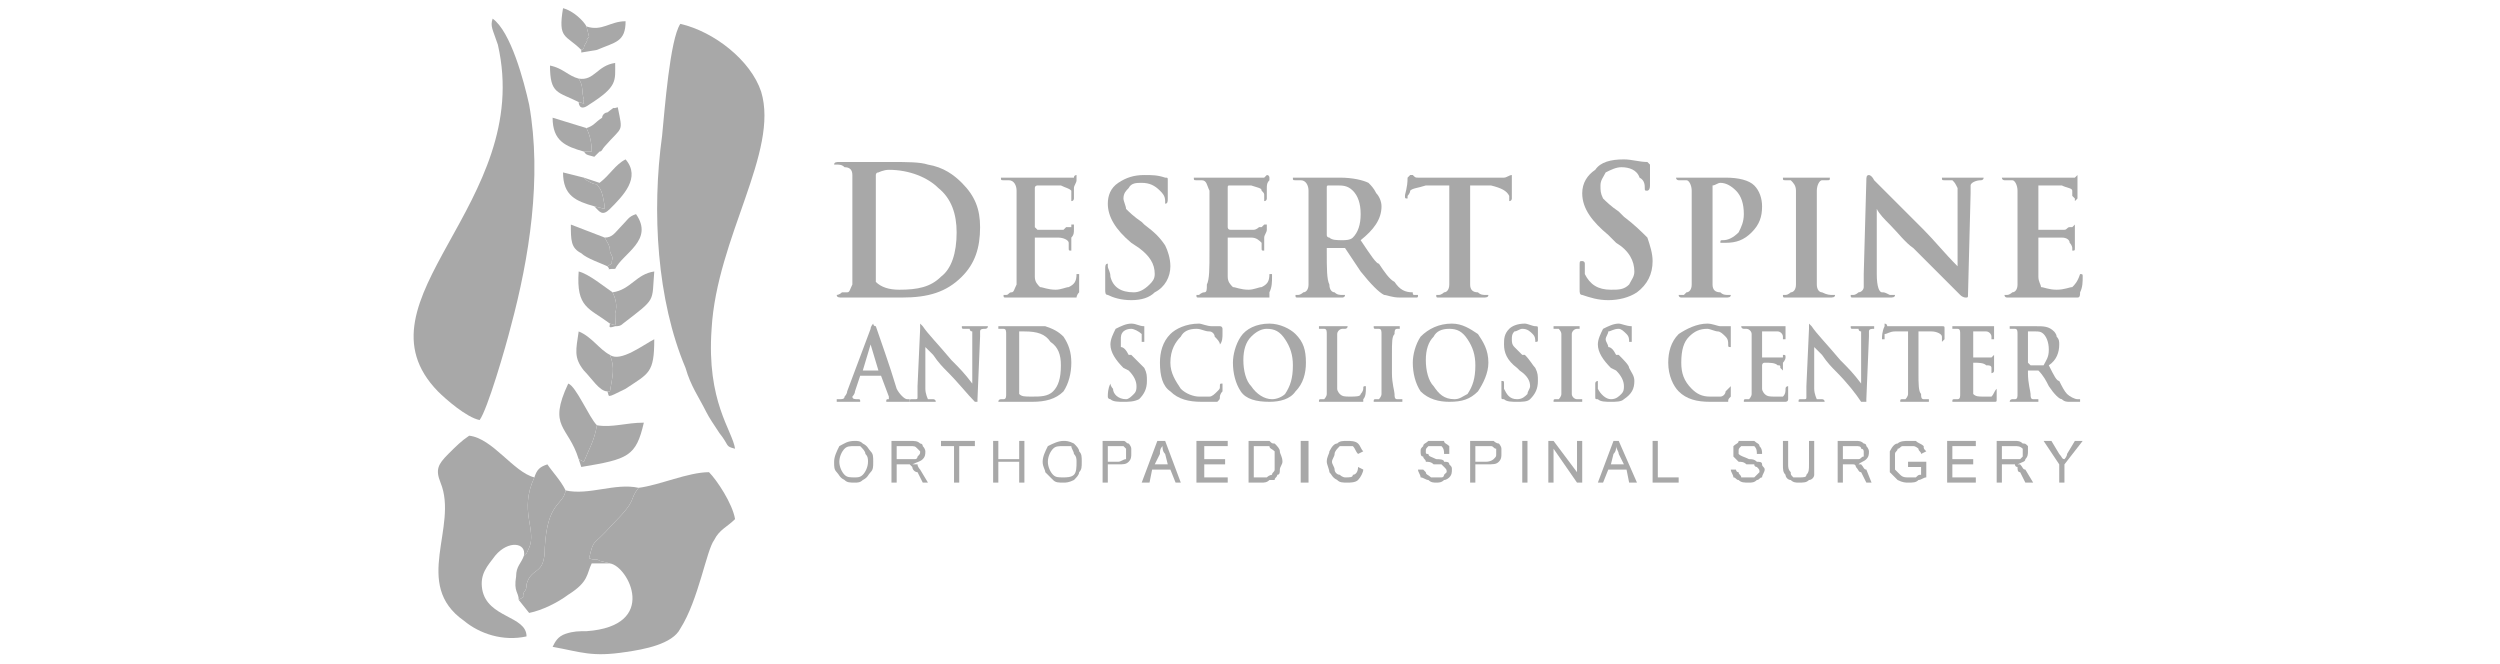 <svg xmlns="http://www.w3.org/2000/svg" width="700" height="186" viewBox="0 0 700 186" fill="none"><g clip-path="url(#clip0_1_18)"><path fill-rule="evenodd" clip-rule="evenodd" d="M205.819 125.643C205.089 120.534 197.791 112.506 199.25 92.07C200.71 66.525 218.226 42.44 213.118 25.653C210.198 16.895 199.98 8.867 190.492 6.677C187.573 11.056 186.113 30.762 185.383 38.061C182.464 59.227 183.923 84.042 191.952 103.018C193.411 108.127 195.601 111.046 197.791 115.425C198.52 116.885 199.98 119.075 201.44 121.264C204.359 124.913 202.9 124.913 205.819 125.643Z" fill="#A8A8A8"></path><path fill-rule="evenodd" clip-rule="evenodd" d="M148.16 29.302C146.701 22.734 143.051 8.867 137.942 5.217C137.213 7.407 137.942 8.137 139.402 12.516C149.62 57.037 97.8 84.042 122.616 109.586C124.805 111.776 130.644 116.885 134.293 117.615C136.483 114.695 141.592 97.179 143.051 91.34C148.16 72.364 151.81 49.738 148.16 29.302Z" fill="#A8A8A8"></path><path fill-rule="evenodd" clip-rule="evenodd" d="M178.814 136.591C175.895 140.24 178.814 139.511 171.516 146.809C165.677 153.378 166.407 150.458 164.947 156.297C166.407 157.027 167.137 156.297 167.867 157.027L170.786 157.757C175.895 158.487 184.653 175.273 164.217 176.733C162.028 176.733 160.568 176.733 158.378 177.463C156.189 178.193 155.459 179.653 154.729 181.112C162.758 182.572 165.677 184.032 175.165 182.572C180.274 181.842 188.302 180.382 190.492 176.003C195.601 167.975 197.791 154.108 199.98 151.188C201.44 148.269 203.629 147.539 205.819 145.349C205.089 140.97 200.71 134.402 198.52 132.212C192.682 132.212 184.653 135.861 178.814 136.591Z" fill="#A8A8A8"></path><path fill-rule="evenodd" clip-rule="evenodd" d="M146.701 155.567C148.16 154.108 146.701 156.297 148.16 153.378C150.35 148.269 145.241 143.16 149.62 133.672C143.781 132.212 137.943 122.724 131.374 121.994C129.184 123.454 127.725 124.913 125.535 127.103C122.616 130.022 121.886 131.482 123.345 135.131C128.454 147.539 115.317 163.596 129.914 173.814C134.293 177.463 140.862 179.653 147.431 178.193C147.431 172.354 136.483 173.084 135.023 165.055C134.293 160.676 136.483 158.487 138.672 155.567C142.322 151.188 147.431 151.918 146.701 155.567Z" fill="#A8A8A8"></path><path fill-rule="evenodd" clip-rule="evenodd" d="M158.378 137.321C157.649 141.7 153.269 140.24 152.54 153.378C152.54 161.406 148.89 158.487 147.431 163.596C147.431 164.326 147.431 165.055 146.701 165.785C145.971 167.975 147.431 166.515 145.241 167.975L148.16 171.624C151.81 170.894 156.189 168.705 159.108 166.515C164.947 162.866 164.217 160.676 165.677 157.757H170.786L167.867 157.027C167.137 156.297 166.407 157.027 164.947 156.297C166.407 150.458 165.677 153.378 171.516 146.809C178.814 139.511 175.895 140.24 178.814 136.591C172.246 135.131 164.947 138.781 158.378 137.321Z" fill="#A8A8A8"></path><path fill-rule="evenodd" clip-rule="evenodd" d="M149.62 133.672C145.241 143.16 150.35 148.269 148.16 153.378C146.701 156.297 148.16 154.108 146.701 155.567C145.971 157.757 144.511 158.487 144.511 161.406C143.781 165.785 145.241 165.785 145.241 167.975C147.431 166.515 145.971 167.975 146.701 165.785C147.431 165.055 147.431 164.326 147.431 163.596C148.89 158.487 152.54 161.406 152.54 153.378C153.269 140.24 157.649 141.7 158.378 137.321C156.919 134.402 154.729 132.212 153.269 130.022C151.08 130.752 150.35 131.482 149.62 133.672Z" fill="#A8A8A8"></path><path fill-rule="evenodd" clip-rule="evenodd" d="M167.137 119.075C166.407 123.454 164.947 125.643 163.487 129.293L162.028 128.563L162.758 130.752C175.895 128.563 178.085 127.833 180.274 118.345C175.165 118.345 171.516 119.804 167.137 119.075Z" fill="#A8A8A8"></path><path fill-rule="evenodd" clip-rule="evenodd" d="M162.028 128.563L163.487 129.293C164.947 125.643 166.407 123.454 167.137 119.075C164.947 116.885 161.298 108.127 159.108 107.397C153.269 119.804 159.108 119.075 162.028 128.563Z" fill="#A8A8A8"></path><path fill-rule="evenodd" clip-rule="evenodd" d="M170.786 99.368C172.246 103.018 171.516 105.207 170.786 109.587H170.056C170.786 111.046 169.326 111.776 175.165 108.857C181.734 104.478 183.193 104.478 183.193 94.989C180.274 96.449 173.705 101.558 170.786 99.368Z" fill="#A8A8A8"></path><path fill-rule="evenodd" clip-rule="evenodd" d="M170.056 109.587H170.786C171.516 105.207 172.246 103.018 170.786 99.368C167.867 97.909 165.677 94.26 162.028 92.8C161.298 97.909 160.568 100.098 163.487 103.748C165.677 105.937 167.867 109.587 170.056 109.587Z" fill="#A8A8A8"></path><path fill-rule="evenodd" clip-rule="evenodd" d="M171.516 81.852C172.246 83.312 172.976 85.501 172.246 87.691C172.246 91.34 172.976 91.34 170.786 90.61C170.786 91.34 170.056 92.07 172.246 91.34C172.976 91.34 173.705 91.34 174.435 90.61C183.923 83.312 182.464 84.771 183.193 76.013C178.084 76.743 176.625 81.122 171.516 81.852Z" fill="#A8A8A8"></path><path fill-rule="evenodd" clip-rule="evenodd" d="M170.786 90.61C172.976 91.34 172.246 91.34 172.246 87.691C172.976 85.501 172.246 83.312 171.516 81.852C169.326 80.392 164.947 76.743 162.028 76.013C161.298 86.231 164.947 86.231 170.786 90.61Z" fill="#A8A8A8"></path><path fill-rule="evenodd" clip-rule="evenodd" d="M169.326 66.525C170.056 67.985 170.786 68.715 170.786 70.174C170.786 70.904 171.516 71.634 171.516 72.364C170.786 74.553 172.246 73.094 170.056 74.553C171.516 76.013 168.596 75.283 172.246 75.283C174.435 70.904 183.193 67.255 178.085 59.956C175.895 60.686 175.895 61.416 173.705 63.606C172.246 65.065 171.516 66.525 169.326 66.525Z" fill="#A8A8A8"></path><path fill-rule="evenodd" clip-rule="evenodd" d="M163.487 49.738C164.217 50.468 164.217 50.468 164.217 50.468C167.867 52.658 166.407 50.468 167.867 52.658C168.596 53.388 169.326 57.037 169.326 58.497L166.407 57.767C167.867 59.227 168.596 60.686 170.786 58.497C174.435 54.847 179.544 49.738 175.165 44.629C172.246 46.089 170.786 49.009 167.867 51.198L163.487 49.738Z" fill="#A8A8A8"></path><path fill-rule="evenodd" clip-rule="evenodd" d="M170.056 74.553C172.246 73.094 170.786 74.553 171.516 72.364C171.516 71.634 170.786 70.904 170.786 70.174C170.786 68.715 170.056 67.985 169.326 66.525L159.838 62.876C159.838 67.255 159.838 69.445 162.758 70.904C164.217 72.364 168.596 73.824 170.056 74.553Z" fill="#A8A8A8"></path><path fill-rule="evenodd" clip-rule="evenodd" d="M164.217 35.871C164.947 37.331 165.677 39.52 165.677 42.44C164.947 42.44 165.677 42.44 163.487 42.44C164.217 43.17 163.487 43.17 166.407 43.9L167.867 42.44C168.596 42.44 168.596 41.71 169.326 40.98C174.435 35.141 174.435 37.331 172.976 30.032C170.786 30.762 172.976 29.302 170.056 31.492C169.326 31.492 168.596 32.222 168.596 32.952C166.407 34.411 166.407 35.141 164.217 35.871Z" fill="#A8A8A8"></path><path fill-rule="evenodd" clip-rule="evenodd" d="M166.407 57.767L169.326 58.497C169.326 57.037 168.596 53.388 167.867 52.658C166.407 50.468 167.867 52.658 164.217 50.468C164.217 50.468 164.217 50.468 163.487 49.738L157.649 48.279C157.649 54.847 161.298 56.307 166.407 57.767Z" fill="#A8A8A8"></path><path fill-rule="evenodd" clip-rule="evenodd" d="M162.028 22.004C163.487 24.194 162.758 25.653 163.487 27.843C162.758 29.302 164.947 29.302 162.028 28.573C162.028 28.573 162.028 31.492 164.947 29.302C172.976 24.194 172.246 22.734 172.246 17.625C167.137 18.355 166.407 22.734 162.028 22.004Z" fill="#A8A8A8"></path><path fill-rule="evenodd" clip-rule="evenodd" d="M163.487 42.44C165.677 42.44 164.947 42.44 165.677 42.44C165.677 39.52 164.947 37.331 164.217 35.871L154.729 32.952C154.729 39.52 158.378 40.98 163.487 42.44Z" fill="#A8A8A8"></path><path fill-rule="evenodd" clip-rule="evenodd" d="M164.217 7.407L164.947 10.326C163.487 11.786 164.947 10.326 164.217 11.786C162.758 13.976 164.217 13.246 162.758 13.976C162.758 13.976 162.758 13.976 162.758 14.705L167.137 13.976C172.246 11.786 175.165 11.786 175.165 5.947C170.786 5.947 168.596 8.867 164.217 7.407Z" fill="#A8A8A8"></path><path fill-rule="evenodd" clip-rule="evenodd" d="M162.028 28.573C164.947 29.302 162.758 29.302 163.487 27.843C162.758 25.653 163.487 24.194 162.028 22.004C159.108 21.274 157.649 19.084 153.999 18.355C153.999 26.383 156.189 25.653 162.028 28.573Z" fill="#A8A8A8"></path><path fill-rule="evenodd" clip-rule="evenodd" d="M162.758 13.976C164.217 13.246 162.758 13.976 164.217 11.786C164.947 10.326 163.487 11.786 164.947 10.326L164.217 7.407C163.487 5.947 160.568 3.028 157.649 2.298C156.189 11.056 158.378 9.596 162.758 13.976Z" fill="#A8A8A8"></path><path d="M238.662 68.715V59.956C238.662 54.118 238.662 50.468 238.662 49.009C238.662 47.549 237.933 46.819 236.473 46.819C235.743 46.089 235.013 46.089 234.283 46.089H233.553C233.553 45.359 234.283 45.359 235.013 45.359C235.743 45.359 237.203 45.359 238.662 45.359C240.852 45.359 241.582 45.359 242.312 45.359C242.312 45.359 243.771 45.359 245.231 45.359C246.691 45.359 248.151 45.359 249.61 45.359C253.989 45.359 257.639 45.359 259.828 46.089C264.207 46.819 267.127 49.009 269.316 51.198C272.966 54.847 274.425 58.497 274.425 63.606C274.425 69.445 272.966 73.824 269.316 77.473C264.937 81.852 259.828 83.312 252.53 83.312C251.07 83.312 248.88 83.312 246.691 83.312C243.771 83.312 242.312 83.312 241.582 83.312C241.582 83.312 240.122 83.312 238.662 83.312C237.203 83.312 236.473 83.312 235.743 83.312C235.013 83.312 234.283 83.312 234.283 82.582C234.283 82.582 235.013 82.582 235.743 81.852C235.743 81.852 236.473 81.852 237.203 81.852C237.933 81.852 237.933 81.122 238.662 79.662C238.662 78.203 238.662 74.553 238.662 68.715ZM245.231 59.227V65.065C245.231 70.904 245.231 73.824 245.231 75.283C245.231 77.473 245.231 78.933 245.231 78.933C246.691 80.392 248.88 81.122 251.8 81.122C256.909 81.122 260.558 80.392 263.477 77.473C266.397 75.283 267.857 70.904 267.857 65.065C267.857 59.956 266.397 55.577 262.748 52.658C259.828 49.738 254.719 47.549 248.88 47.549C247.421 47.549 245.961 48.279 245.961 48.279C245.231 48.279 245.231 49.009 245.231 49.009C245.231 50.468 245.231 54.118 245.231 59.227Z" fill="#A8A8A8"></path><path d="M450.32 84.042C447.401 84.042 445.211 83.312 443.022 82.582C442.292 82.582 442.292 81.852 442.292 81.122C442.292 78.933 442.292 76.743 442.292 74.553C442.292 73.094 442.292 73.094 443.022 73.094C443.022 73.094 443.752 73.094 443.752 73.824C443.752 74.553 443.752 75.283 443.752 76.743C445.211 79.662 447.401 81.122 451.05 81.122C453.24 81.122 454.699 81.122 456.159 79.662C456.889 78.203 457.619 77.473 457.619 76.013C457.619 73.094 456.159 70.174 452.51 67.985L450.32 65.795C445.941 62.146 443.022 58.497 443.022 54.117C443.022 51.198 444.481 49.009 446.671 47.549C448.131 45.359 451.05 44.629 454.699 44.629C456.889 44.629 459.078 45.359 461.268 45.359C461.998 46.089 461.998 46.089 461.998 46.089C461.998 46.089 461.998 46.819 461.998 48.279C461.998 49.009 461.998 50.468 461.998 51.928C461.998 53.388 461.268 53.388 461.268 53.388C460.538 53.388 460.538 53.388 460.538 52.658C460.538 51.928 460.538 50.468 459.078 49.738C458.349 47.549 456.159 46.819 453.97 46.819C452.51 46.819 451.05 47.549 449.59 48.279C448.861 49.738 448.131 50.468 448.131 51.928C448.131 53.388 448.131 54.117 448.861 55.577C449.59 56.307 451.05 57.767 453.24 59.227L454.699 60.686C457.619 62.876 459.808 65.065 461.268 66.525C461.998 68.715 462.728 70.904 462.728 73.094C462.728 76.743 461.268 79.662 458.349 81.852C456.159 83.312 453.24 84.042 450.32 84.042Z" fill="#A8A8A8"></path><path d="M284.643 70.174V62.146C284.643 57.037 284.643 54.118 284.643 53.388C284.643 51.928 283.913 50.468 282.454 50.468C282.454 50.468 281.724 50.468 280.994 50.468C280.264 50.468 280.264 50.468 280.264 49.738C280.264 49.738 280.264 49.738 280.994 49.738C281.724 49.738 283.184 49.738 284.643 49.738C286.103 49.738 286.833 49.738 287.563 49.738C294.131 49.738 297.781 49.738 298.51 49.738C299.24 49.738 299.97 49.738 300.7 49.738C300.7 49.009 301.43 49.009 301.43 49.009V49.738C301.43 49.738 301.43 49.738 301.43 50.468C301.43 51.198 300.7 51.928 300.7 52.658C300.7 53.388 300.7 54.118 300.7 55.577C300.7 55.577 300.7 56.307 299.97 56.307V55.577C299.97 54.847 299.97 54.847 299.97 54.847C299.97 54.118 299.97 54.118 299.97 53.388C299.24 52.658 298.51 52.658 297.051 51.928C295.591 51.928 293.402 51.928 290.482 51.928C290.482 51.928 289.752 51.928 289.752 52.658V63.606L290.482 64.335C294.131 64.335 297.051 64.335 297.781 64.335L298.51 63.606C299.24 63.606 299.24 63.606 299.97 63.606C299.97 62.876 299.97 62.876 299.97 62.876C300.7 62.876 300.7 62.876 300.7 62.876C300.7 62.876 300.7 63.606 300.7 64.335C300.7 65.065 300.7 65.795 299.97 66.525C299.97 67.985 299.97 68.715 299.97 69.445C299.97 70.174 299.97 70.174 299.97 70.174C299.24 70.174 299.24 70.174 299.24 69.445C299.24 69.445 299.24 68.715 299.24 67.985C299.24 67.255 297.781 66.525 296.321 66.525C295.591 66.525 293.402 66.525 290.482 66.525H289.752V77.473C289.752 78.933 290.482 79.662 291.212 80.392C291.942 80.392 293.402 81.122 295.591 81.122C297.051 81.122 298.51 80.392 299.24 80.392C300.7 79.662 301.43 78.933 301.43 76.743H302.16C302.16 76.743 302.16 76.743 302.16 77.473C302.16 78.933 302.16 80.392 302.16 81.852C301.43 82.582 301.43 83.312 301.43 83.312C300.7 83.312 300.7 83.312 299.24 83.312C297.051 83.312 294.131 83.312 291.942 83.312C289.022 83.312 287.563 83.312 286.833 83.312C286.833 83.312 286.103 83.312 284.643 83.312C283.184 83.312 282.454 83.312 281.724 83.312C280.994 83.312 280.994 83.312 280.994 82.582C280.994 82.582 280.994 82.582 281.724 82.582C282.454 82.582 282.454 81.852 283.184 81.852C283.913 81.852 283.913 81.122 284.643 79.662C284.643 78.203 284.643 75.283 284.643 70.174Z" fill="#A8A8A8"></path><path d="M316.757 84.042C313.837 84.042 311.648 83.312 310.188 82.582C309.458 82.582 309.458 81.852 309.458 81.122C309.458 79.662 309.458 77.473 309.458 75.283C309.458 74.553 309.458 73.824 310.188 73.824V74.553C310.188 75.283 310.918 76.013 310.918 77.473C311.648 80.392 313.837 81.852 317.487 81.852C318.946 81.852 320.406 81.122 321.866 79.662C322.596 78.933 323.326 78.203 323.326 76.743C323.326 73.824 321.866 71.634 318.946 69.445L316.757 67.985C312.378 64.335 310.188 60.686 310.188 57.037C310.188 54.847 310.918 52.658 313.108 51.198C315.297 49.738 317.487 49.009 320.406 49.009C322.596 49.009 324.055 49.009 326.245 49.738C326.975 49.738 326.975 49.738 326.975 50.468C326.975 50.468 326.975 50.468 326.975 51.928C326.975 52.658 326.975 54.118 326.975 55.577C326.975 56.307 326.975 57.037 326.245 57.037C326.245 57.037 326.245 57.037 326.245 56.307C326.245 54.847 325.515 54.118 324.785 53.388C323.326 51.928 321.866 51.198 319.676 51.198C318.217 51.198 316.757 51.198 316.027 52.658C315.297 53.388 314.567 54.118 314.567 55.577C314.567 56.307 315.297 57.767 315.297 58.497C316.027 59.227 317.487 60.686 319.676 62.146L320.406 62.876C323.326 65.065 324.785 66.525 326.245 68.715C326.975 70.174 327.705 72.364 327.705 74.553C327.705 77.473 326.245 80.392 323.326 81.852C321.866 83.312 319.676 84.042 316.757 84.042Z" fill="#A8A8A8"></path><path d="M338.653 70.174V62.146C338.653 57.037 338.653 54.118 338.653 53.388C337.923 51.928 337.923 50.468 336.463 50.468C335.733 50.468 335.733 50.468 335.003 50.468C334.273 50.468 334.273 50.468 334.273 49.738C334.273 49.738 334.273 49.738 335.003 49.738C335.733 49.738 337.193 49.738 338.653 49.738C340.112 49.738 340.842 49.738 341.572 49.738C348.141 49.738 351.79 49.738 352.52 49.738C353.25 49.738 353.979 49.738 353.979 49.738C354.709 49.009 354.709 49.009 354.709 49.009C355.439 49.009 355.439 49.738 355.439 49.738C355.439 49.738 355.439 49.738 355.439 50.468C354.709 51.198 354.709 51.928 354.709 52.658C354.709 53.388 354.709 54.118 354.709 55.577C354.709 55.577 354.709 56.307 353.979 56.307V55.577C353.979 54.847 353.979 54.847 353.979 54.847C353.979 54.118 353.979 54.118 353.25 53.388C353.25 52.658 352.52 52.658 350.33 51.928C349.6 51.928 347.411 51.928 344.491 51.928C343.761 51.928 343.761 51.928 343.761 52.658V63.606C343.761 63.606 343.761 64.335 344.491 64.335C348.141 64.335 351.06 64.335 351.06 64.335C351.79 64.335 352.52 63.606 352.52 63.606C353.25 63.606 353.25 63.606 353.25 63.606C353.979 62.876 353.979 62.876 353.979 62.876C354.709 62.876 354.709 62.876 354.709 62.876C354.709 62.876 354.709 63.606 354.709 64.335C354.709 65.065 353.979 65.795 353.979 66.525C353.979 67.985 353.979 68.715 353.979 69.445C353.979 70.174 353.979 70.174 353.979 70.174C353.25 70.174 353.25 70.174 353.25 69.445C353.25 69.445 353.25 68.715 353.25 67.985C352.52 67.255 351.79 66.525 350.33 66.525C349.6 66.525 347.411 66.525 344.491 66.525C343.761 66.525 343.761 66.525 343.761 66.525V77.473C343.761 78.933 344.491 79.662 345.221 80.392C345.951 80.392 347.411 81.122 349.6 81.122C351.06 81.122 352.52 80.392 353.25 80.392C354.709 79.662 355.439 78.933 355.439 76.743C355.439 76.743 355.439 76.743 356.169 76.743C356.169 76.743 356.169 76.743 356.169 77.473C356.169 78.933 356.169 80.392 355.439 81.852C355.439 82.582 355.439 83.312 355.439 83.312C354.709 83.312 353.979 83.312 353.25 83.312C351.06 83.312 348.141 83.312 345.951 83.312C343.032 83.312 341.572 83.312 340.842 83.312C340.842 83.312 340.112 83.312 338.653 83.312C337.193 83.312 336.463 83.312 335.733 83.312C335.003 83.312 335.003 83.312 335.003 82.582C335.003 82.582 335.003 82.582 335.733 82.582C335.733 82.582 336.463 81.852 337.193 81.852C337.923 81.852 337.923 81.122 337.923 79.662C338.653 78.203 338.653 75.283 338.653 70.174Z" fill="#A8A8A8"></path><path d="M366.387 70.174V62.146C366.387 57.037 366.387 54.118 366.387 53.388C366.387 51.928 365.657 50.468 364.197 50.468C364.197 50.468 363.468 50.468 362.738 50.468C362.008 50.468 362.008 50.468 362.008 49.738H362.738C364.197 49.738 364.927 49.738 366.387 49.738C367.847 49.738 368.577 49.738 369.306 49.738C369.306 49.738 370.766 49.738 372.226 49.738C373.686 49.738 375.145 49.738 375.145 49.738C378.794 49.738 381.714 50.468 383.174 51.198C383.903 51.928 384.633 52.658 385.363 54.118C386.093 54.847 386.823 56.307 386.823 57.767C386.823 61.416 384.633 64.335 380.984 67.255C383.903 71.634 385.363 73.824 386.093 73.824C387.553 76.013 389.012 78.203 390.472 78.933C391.932 81.122 393.392 81.852 395.581 81.852C395.581 82.582 395.581 82.582 396.311 82.582C397.041 82.582 397.041 82.582 397.041 82.582C397.041 83.312 397.041 83.312 396.311 83.312H391.932C389.742 83.312 388.283 82.582 387.553 82.582C386.093 81.852 383.903 79.662 380.984 76.013C379.524 73.824 378.065 71.634 376.605 69.445C376.605 69.445 376.605 69.445 375.875 69.445H372.226H371.496V70.174C371.496 75.283 371.496 78.203 372.226 79.662C372.226 81.122 372.956 81.852 373.686 81.852C374.415 82.582 375.145 82.582 375.875 82.582H376.605C376.605 83.312 375.875 83.312 375.875 83.312C374.415 83.312 372.956 83.312 371.496 83.312C370.036 83.312 369.306 83.312 369.306 83.312C368.577 83.312 367.847 83.312 366.387 83.312C365.657 83.312 364.197 83.312 363.468 83.312C362.738 83.312 362.738 83.312 362.738 82.582C362.738 82.582 362.738 82.582 363.468 82.582C364.197 82.582 364.927 81.852 364.927 81.852C365.657 81.852 366.387 81.122 366.387 79.662C366.387 78.203 366.387 75.283 366.387 70.174ZM371.496 52.658V65.795C371.496 66.525 372.226 66.525 372.226 66.525C372.956 67.255 374.415 67.255 375.875 67.255C376.605 67.255 378.065 67.255 378.794 66.525C380.254 65.065 380.984 62.876 380.984 59.956C380.984 57.037 380.254 54.847 378.794 53.388C377.335 51.928 375.875 51.928 374.415 51.928C372.956 51.928 372.226 51.928 372.226 51.928C371.496 51.928 371.496 51.928 371.496 52.658Z" fill="#A8A8A8"></path><path d="M405.799 70.174V51.928H399.23C397.041 52.658 395.581 52.658 394.851 53.388C394.851 54.118 394.121 54.847 394.121 54.847C394.121 55.577 394.121 55.577 394.121 55.577C393.392 55.577 393.392 55.577 393.392 54.847C393.392 54.118 394.121 52.658 394.121 49.738C394.851 49.009 394.851 49.009 394.851 49.009H395.581C396.311 49.738 396.311 49.738 397.041 49.738C398.501 49.738 399.96 49.738 401.42 49.738H418.937C418.937 49.738 419.666 49.738 421.126 49.738C421.856 49.738 422.586 49.009 423.316 49.009C423.316 49.009 423.316 49.738 423.316 50.468C423.316 50.468 423.316 51.198 423.316 52.658C423.316 54.118 423.316 54.847 423.316 55.577C423.316 55.577 423.316 56.307 422.586 56.307C422.586 56.307 422.586 55.577 422.586 54.847C421.856 53.388 420.396 52.658 417.477 51.928H411.638V70.174C411.638 75.283 411.638 78.203 411.638 79.662C411.638 81.122 412.368 81.852 413.828 81.852C414.557 82.582 415.287 82.582 416.017 82.582H416.747C416.747 83.312 416.017 83.312 415.287 83.312C414.557 83.312 413.098 83.312 411.638 83.312C410.178 83.312 408.719 83.312 408.719 83.312C408.719 83.312 407.259 83.312 405.799 83.312C405.069 83.312 403.61 83.312 402.88 83.312C402.15 83.312 402.15 83.312 402.15 82.582C402.15 82.582 402.15 82.582 402.88 82.582C403.61 82.582 404.339 81.852 404.339 81.852C405.069 81.852 405.799 81.122 405.799 79.662C405.799 78.203 405.799 75.283 405.799 70.174Z" fill="#A8A8A8"></path><path d="M473.676 70.174V62.146C473.676 57.037 473.676 54.118 473.676 53.388C473.676 51.928 472.946 50.468 472.216 50.468C471.486 50.468 470.756 50.468 470.026 50.468C470.026 50.468 469.296 50.468 469.296 49.738C469.296 49.738 470.026 49.738 470.756 49.738C471.486 49.738 472.216 49.738 474.405 49.738C475.865 49.738 476.595 49.738 476.595 49.738C477.325 49.738 478.785 49.738 480.244 49.738C481.704 49.738 482.434 49.738 483.164 49.738C486.813 49.738 489.732 50.468 491.192 51.928C492.652 53.388 493.382 55.577 493.382 57.767C493.382 60.686 492.652 62.876 490.462 65.065C488.273 67.255 486.083 67.985 483.164 67.985C482.434 67.985 481.704 67.985 481.704 67.985C481.704 67.255 481.704 67.255 482.434 67.255C483.894 67.255 485.353 66.525 486.813 65.065C487.543 63.606 488.273 62.146 488.273 59.956C488.273 57.037 487.543 54.847 486.083 53.388C484.623 51.928 483.164 51.198 481.704 51.198C480.974 51.198 480.244 51.928 479.514 51.928C479.514 51.928 479.514 51.928 479.514 52.658V70.174C479.514 75.283 479.514 78.203 479.514 79.662C479.514 81.122 480.244 81.852 481.704 81.852C482.434 82.582 483.164 82.582 483.894 82.582H484.623C484.623 83.312 483.894 83.312 483.164 83.312C482.434 83.312 480.974 83.312 479.514 83.312C478.055 83.312 476.595 83.312 476.595 83.312C476.595 83.312 475.865 83.312 474.405 83.312C472.946 83.312 471.486 83.312 470.756 83.312C470.756 83.312 470.026 83.312 470.026 82.582C470.026 82.582 470.756 82.582 471.486 82.582L472.216 81.852C472.946 81.852 473.676 81.122 473.676 79.662C473.676 78.203 473.676 75.283 473.676 70.174Z" fill="#A8A8A8"></path><path d="M502.87 70.174V62.146C502.87 57.037 502.87 54.118 502.87 53.388C502.87 51.928 502.14 51.198 501.41 50.468C500.68 50.468 500.68 50.468 499.95 50.468C499.22 50.468 499.22 50.468 499.22 49.738C499.22 49.738 499.22 49.738 499.95 49.738C500.68 49.738 502.14 49.738 503.6 49.738C504.329 49.738 505.789 49.738 505.789 49.738C506.519 49.738 507.249 49.738 508.709 49.738C509.438 49.738 510.898 49.738 511.628 49.738C512.358 49.738 512.358 49.738 512.358 49.738C512.358 50.468 512.358 50.468 511.628 50.468C510.898 50.468 510.898 50.468 510.168 50.468C509.438 50.468 508.709 51.928 508.709 53.388C508.709 54.118 508.709 57.037 508.709 62.146V70.174C508.709 75.283 508.709 78.933 508.709 79.662C508.709 81.122 509.438 81.852 510.168 81.852C511.628 82.582 512.358 82.582 513.088 82.582H513.818C513.818 83.312 513.088 83.312 512.358 83.312C511.628 83.312 510.168 83.312 508.709 83.312C507.249 83.312 505.789 83.312 505.789 83.312C505.789 83.312 504.329 83.312 502.87 83.312C502.14 83.312 500.68 83.312 499.95 83.312C499.22 83.312 499.22 83.312 499.22 82.582C499.22 82.582 499.22 82.582 499.95 82.582C500.68 82.582 501.41 81.852 501.41 81.852C502.14 81.852 502.87 81.122 502.87 79.662C502.87 78.933 502.87 75.283 502.87 70.174Z" fill="#A8A8A8"></path><path d="M525.495 58.497V76.743C525.495 80.392 526.225 81.852 526.955 81.852C527.685 81.852 527.685 81.852 529.145 82.582C529.874 82.582 530.604 82.582 530.604 82.582C530.604 83.312 529.874 83.312 529.145 83.312C528.415 83.312 526.955 83.312 525.495 83.312C524.765 83.312 524.036 83.312 524.036 83.312C524.036 83.312 523.306 83.312 521.846 83.312C521.116 83.312 519.656 83.312 518.927 83.312C518.197 83.312 518.197 83.312 518.197 82.582C518.197 82.582 518.197 82.582 518.927 82.582C519.656 82.582 520.386 81.852 520.386 81.852C521.116 81.852 521.846 81.122 521.846 80.392C521.846 79.662 521.846 78.933 521.846 76.743L522.576 50.468C522.576 49.738 522.576 49.009 523.306 49.009C523.306 49.009 524.036 49.009 524.765 50.468C526.955 52.658 532.064 57.767 538.633 64.335C541.552 67.255 544.471 70.904 548.121 74.553V54.847C548.121 53.388 548.121 52.658 548.121 52.658C547.391 51.198 547.391 51.198 546.661 50.468C545.931 50.468 545.201 50.468 544.471 50.468C543.742 50.468 543.742 50.468 543.742 49.738C543.742 49.738 543.742 49.738 544.471 49.738C545.201 49.738 546.661 49.738 547.391 49.738C548.851 49.738 549.58 49.738 549.58 49.738C549.58 49.738 550.31 49.738 551.77 49.738C552.5 49.738 553.23 49.738 553.96 49.738C554.689 49.738 555.419 49.738 555.419 49.738C555.419 50.468 554.689 50.468 554.689 50.468C553.23 50.468 551.77 51.198 551.77 51.928C551.77 52.658 551.77 53.388 551.77 54.118L551.04 82.582C551.04 83.312 551.04 83.312 550.31 83.312C550.31 83.312 549.58 83.312 548.851 82.582C545.931 79.662 541.552 75.283 535.713 69.445C533.524 67.985 531.334 65.065 529.145 62.876C527.685 61.416 526.225 59.956 525.495 58.497Z" fill="#A8A8A8"></path><path d="M564.907 70.174V62.146C564.907 57.037 564.907 54.118 564.907 53.388C564.907 51.928 564.178 50.468 563.448 50.468C562.718 50.468 561.988 50.468 561.258 50.468C561.258 50.468 560.528 50.468 560.528 49.738C560.528 49.738 561.258 49.738 561.988 49.738C562.718 49.738 563.448 49.738 565.637 49.738C567.097 49.738 567.827 49.738 567.827 49.738C575.125 49.738 578.775 49.738 579.504 49.738C580.234 49.738 580.234 49.738 580.964 49.738C581.694 49.009 581.694 49.009 581.694 49.009V49.738C581.694 49.738 581.694 49.738 581.694 50.468C581.694 51.198 581.694 51.928 581.694 52.658C581.694 53.388 581.694 54.118 581.694 55.577L580.964 56.307V55.577C580.234 54.847 580.234 54.847 580.234 54.847C580.234 54.118 580.234 54.118 580.234 53.388C580.234 52.658 578.775 52.658 577.315 51.928C576.585 51.928 574.395 51.928 570.746 51.928C570.746 51.928 570.746 51.928 570.746 52.658V63.606V64.335C575.125 64.335 577.315 64.335 578.045 64.335C578.775 64.335 578.775 63.606 579.504 63.606H580.234C580.964 62.876 580.964 62.876 580.964 62.876C580.964 62.876 580.964 63.606 580.964 64.335C580.964 65.065 580.964 65.795 580.964 66.525C580.964 67.985 580.964 68.715 580.964 69.445C580.964 70.174 580.964 70.174 580.234 70.174C580.234 70.174 580.234 70.174 580.234 69.445C580.234 69.445 580.234 68.715 579.504 67.985C579.504 67.255 578.775 66.525 577.315 66.525C576.585 66.525 574.395 66.525 570.746 66.525V77.473C570.746 78.933 571.476 79.662 571.476 80.392C572.206 80.392 573.666 81.122 575.855 81.122C578.045 81.122 579.504 80.392 580.234 80.392C580.964 79.662 581.694 78.933 582.424 76.743C583.154 76.743 583.154 76.743 583.154 77.473C583.154 78.933 583.154 80.392 582.424 81.852C582.424 82.582 582.424 83.312 581.694 83.312C581.694 83.312 580.964 83.312 580.234 83.312C577.315 83.312 575.125 83.312 572.206 83.312C570.016 83.312 568.557 83.312 567.827 83.312C567.827 83.312 567.097 83.312 565.637 83.312C564.178 83.312 562.718 83.312 561.988 83.312C561.988 83.312 561.258 83.312 561.258 82.582H561.988C562.718 82.582 563.448 81.852 563.448 81.852C564.178 81.852 564.907 81.122 564.907 79.662C564.907 78.203 564.907 75.283 564.907 70.174Z" fill="#A8A8A8"></path><path d="M246.691 105.207H240.852L239.392 109.587C239.392 110.316 238.662 111.046 238.662 111.046C238.662 111.776 239.392 111.776 240.122 111.776C240.852 111.776 240.852 111.776 240.852 112.506C240.852 112.506 240.852 112.506 240.122 112.506C240.122 112.506 239.392 112.506 238.662 112.506C237.933 112.506 237.933 112.506 237.933 112.506C237.933 112.506 237.203 112.506 236.473 112.506C235.743 112.506 235.013 112.506 234.283 112.506C234.283 111.776 234.283 111.776 234.283 111.776C235.013 111.776 235.013 111.776 235.013 111.776C235.743 111.776 236.473 111.776 236.473 111.046C236.473 111.046 237.203 110.316 237.203 109.587L243.771 92.07C243.771 91.34 244.501 90.61 244.501 90.61C244.501 90.61 244.501 91.34 245.231 91.34C246.691 95.719 248.88 101.558 251.07 108.857C251.8 110.316 253.26 111.776 253.989 111.776C253.989 111.776 253.989 111.776 254.719 111.776C254.719 111.776 254.719 111.776 254.719 112.506H253.989C251.8 112.506 250.34 112.506 248.88 112.506H248.151C248.151 111.776 248.151 111.776 248.88 111.776C248.88 111.776 248.88 111.776 248.88 111.046L246.691 105.207ZM241.582 103.748H245.961L243.771 96.449L241.582 103.748Z" fill="#A8A8A8"></path><path d="M259.098 97.179V108.857C259.098 110.316 259.828 111.776 259.828 111.776C259.828 111.776 260.558 111.776 261.288 111.776C261.288 111.776 262.018 111.776 262.018 112.506C262.018 112.506 262.018 112.506 261.288 112.506C260.558 112.506 259.828 112.506 259.098 112.506C258.369 112.506 258.369 112.506 258.369 112.506C258.369 112.506 257.639 112.506 256.909 112.506C256.179 112.506 256.179 112.506 255.449 112.506C254.719 112.506 254.719 112.506 254.719 112.506C254.719 111.776 254.719 111.776 255.449 111.776H256.179C256.909 111.776 256.909 111.776 256.909 111.046C256.909 110.316 256.909 109.587 256.909 108.127L257.639 92.07C257.639 91.34 257.639 90.61 257.639 90.61L258.369 91.34C259.828 93.53 262.748 96.449 266.397 100.828C268.586 103.018 270.046 104.478 272.236 107.397V94.26C272.236 93.53 272.236 93.53 272.236 92.8C271.506 92.8 271.506 92.07 271.506 92.07C270.776 92.07 270.776 92.07 270.046 92.07C269.316 92.07 269.316 92.07 269.316 91.34C269.316 91.34 269.316 91.34 270.046 91.34C270.776 91.34 271.506 91.34 272.236 91.34C272.966 91.34 272.966 91.34 272.966 91.34C272.966 91.34 273.695 91.34 274.425 91.34C274.425 91.34 275.155 91.34 275.885 91.34H276.615C276.615 92.07 275.885 92.07 275.885 92.07C275.155 92.07 274.425 92.07 274.425 92.8C274.425 92.8 274.425 93.53 274.425 94.26L273.695 111.776C273.695 112.506 273.695 112.506 273.695 112.506C272.966 112.506 272.966 112.506 272.966 112.506C270.776 110.316 268.586 107.397 264.937 103.748C264.207 103.018 262.748 101.558 261.288 99.368C260.558 98.639 259.828 97.909 259.098 97.179Z" fill="#A8A8A8"></path><path d="M281.724 104.478V99.368C281.724 95.719 281.724 94.26 281.724 93.53C281.724 92.8 281.724 92.07 280.994 92.07C280.264 92.07 280.264 92.07 279.534 92.07C279.534 92.07 279.534 92.07 279.534 91.34C279.534 91.34 279.534 91.34 280.264 91.34C280.264 91.34 280.994 91.34 281.724 91.34C283.184 91.34 283.184 91.34 283.913 91.34C283.913 91.34 284.643 91.34 285.373 91.34C286.103 91.34 286.833 91.34 287.563 91.34C289.752 91.34 291.942 91.34 292.672 91.34C294.861 92.07 296.321 92.8 297.781 94.26C299.24 96.449 299.97 98.639 299.97 101.558C299.97 104.478 299.24 107.397 297.781 109.587C295.591 111.776 292.672 112.506 289.022 112.506C288.293 112.506 287.563 112.506 286.103 112.506C284.643 112.506 283.913 112.506 283.184 112.506C283.184 112.506 283.184 112.506 282.454 112.506C280.994 112.506 280.994 112.506 280.264 112.506H279.534C279.534 111.776 280.264 111.776 280.264 111.776H280.994C281.724 111.776 281.724 111.046 281.724 110.316C281.724 109.587 281.724 107.397 281.724 104.478ZM285.373 98.639V102.288C285.373 105.207 285.373 107.397 285.373 108.127C285.373 109.587 285.373 110.316 285.373 110.316C286.103 111.046 286.833 111.046 289.022 111.046C291.212 111.046 293.402 111.046 294.861 109.587C296.321 108.127 297.051 105.937 297.051 102.288C297.051 99.368 296.321 97.179 294.131 95.719C292.672 93.53 290.482 92.8 286.833 92.8C286.103 92.8 286.103 92.8 285.373 92.8C285.373 92.8 285.373 92.8 285.373 93.53C285.373 94.26 285.373 95.719 285.373 98.639Z" fill="#A8A8A8"></path><path d="M314.567 112.506C313.108 112.506 311.648 112.506 310.918 111.776C310.918 111.776 310.188 111.776 310.188 111.046C310.188 110.316 310.188 108.857 310.918 107.397C310.918 107.397 310.918 108.127 311.648 108.857C311.648 110.316 313.108 111.776 315.297 111.776C316.027 111.776 316.757 111.046 317.487 110.316C318.217 109.587 318.217 108.857 318.217 108.127C318.217 106.667 317.487 105.207 316.027 103.748L314.567 103.018C312.378 100.828 310.918 98.639 310.918 96.449C310.918 94.989 311.648 93.53 312.378 92.07C313.837 91.34 315.297 90.61 316.757 90.61C318.217 90.61 318.946 91.34 320.406 91.34C320.406 91.34 320.406 91.34 320.406 92.07C320.406 91.34 320.406 92.07 320.406 92.8C320.406 93.53 320.406 94.26 320.406 94.989C320.406 95.719 320.406 95.719 320.406 95.719H319.676C319.676 94.989 319.676 94.26 319.676 93.53C318.946 92.8 317.487 92.07 316.757 92.07C315.297 92.07 314.567 92.8 314.567 92.8C313.837 93.53 313.837 94.26 313.837 94.989C313.837 95.719 313.837 96.449 313.837 97.179C314.567 97.179 315.297 97.909 316.027 99.368H316.757C318.217 100.828 319.676 102.288 320.406 103.018C321.136 104.478 321.136 105.207 321.136 106.667C321.136 108.857 320.406 110.316 318.946 111.776C317.487 112.506 316.027 112.506 314.567 112.506Z" fill="#A8A8A8"></path><path d="M336.463 112.506C332.814 112.506 329.894 111.776 327.705 109.587C325.515 108.127 324.785 105.207 324.785 101.558C324.785 98.639 325.515 95.719 327.705 93.53C329.164 92.07 332.084 90.61 335.733 90.61C336.463 90.61 337.923 91.34 339.382 91.34C340.112 91.34 340.842 91.34 341.572 91.34C342.302 91.34 342.302 92.07 342.302 92.07C342.302 92.07 342.302 92.07 342.302 92.8V93.53C342.302 94.26 342.302 95.719 341.572 96.449C341.572 95.719 340.842 94.989 340.112 94.26C340.112 93.53 339.382 92.8 338.653 92.8C337.193 92.8 336.463 92.07 335.003 92.07C332.814 92.07 331.354 92.8 330.624 94.26C329.164 95.719 327.705 97.909 327.705 101.558C327.705 104.478 329.164 106.667 330.624 108.857C332.084 110.316 334.273 111.046 335.733 111.046C337.193 111.046 337.923 111.046 338.653 111.046C339.382 111.046 340.112 110.316 340.842 109.587C341.572 108.857 341.572 108.857 341.572 108.127C341.572 107.397 341.572 107.397 342.302 107.397C342.302 108.127 342.302 108.127 342.302 109.587C341.572 110.316 341.572 111.046 341.572 111.046C341.572 111.776 341.572 111.776 340.842 112.506C340.112 112.506 338.653 112.506 336.463 112.506Z" fill="#A8A8A8"></path><path d="M355.439 112.506C351.79 112.506 348.87 111.776 347.411 109.587C345.951 107.397 345.221 104.478 345.221 101.558C345.221 99.368 345.951 96.449 347.411 94.26C348.87 92.07 351.79 90.61 355.439 90.61C358.359 90.61 361.278 92.07 362.738 93.53C364.927 95.719 365.657 97.909 365.657 101.558C365.657 104.478 364.927 107.397 362.738 109.587C361.278 111.776 358.359 112.506 355.439 112.506ZM356.169 111.776C357.629 111.776 359.088 111.046 359.818 110.316C361.278 108.127 362.008 105.937 362.008 102.288C362.008 99.368 361.278 97.179 359.818 94.989C358.359 92.8 356.899 92.07 354.709 92.07C353.25 92.07 351.79 92.8 350.33 94.26C348.87 95.719 348.141 97.909 348.141 100.828C348.141 103.748 348.87 106.667 350.33 108.127C351.79 110.316 353.979 111.776 356.169 111.776Z" fill="#A8A8A8"></path><path d="M374.415 99.368V104.478C374.415 106.667 374.415 108.127 374.415 108.857C374.415 109.587 375.145 110.316 375.145 110.316C375.875 111.046 376.605 111.046 378.065 111.046C379.524 111.046 380.984 111.046 380.984 110.316C381.714 109.587 381.714 108.857 381.714 108.857C381.714 108.127 381.714 108.127 382.444 108.127C382.444 108.127 382.444 108.127 382.444 108.857C382.444 109.587 382.444 111.046 381.714 111.776C381.714 112.506 381.714 112.506 381.714 112.506C380.984 112.506 380.984 112.506 380.254 112.506C378.795 112.506 377.335 112.506 375.875 112.506C374.415 112.506 373.686 112.506 372.956 112.506C372.956 112.506 372.226 112.506 371.496 112.506C370.766 112.506 370.036 112.506 370.036 112.506C369.306 112.506 369.306 112.506 369.306 112.506C369.306 111.776 369.306 111.776 370.036 111.776C370.036 111.776 370.036 111.776 370.766 111.776C370.766 111.776 371.496 111.046 371.496 110.316C371.496 109.587 371.496 107.397 371.496 104.478V99.368C371.496 95.719 371.496 94.26 371.496 93.53C371.496 92.8 371.496 92.07 370.766 92.07C370.766 92.07 370.036 92.07 369.306 92.07C369.306 92.07 369.306 92.07 369.306 91.34C370.036 91.34 370.766 91.34 371.496 91.34C372.226 91.34 372.956 91.34 372.956 91.34C372.956 91.34 373.686 91.34 374.415 91.34C375.875 91.34 375.875 91.34 376.605 91.34H377.335C377.335 92.07 376.605 92.07 376.605 92.07C375.875 92.07 375.875 92.07 375.875 92.07C375.145 92.07 374.415 92.8 374.415 93.53C374.415 94.26 374.415 95.719 374.415 99.368Z" fill="#A8A8A8"></path><path d="M386.823 104.478V99.368C386.823 95.719 386.823 94.26 386.823 93.53C386.823 92.8 386.823 92.07 386.093 92.07C385.363 92.07 385.363 92.07 385.363 92.07C384.633 92.07 384.633 92.07 384.633 91.34C384.633 91.34 384.633 91.34 385.363 91.34C385.363 91.34 386.093 91.34 386.823 91.34C387.553 91.34 388.283 91.34 388.283 91.34C389.012 91.34 389.012 91.34 389.742 91.34C390.472 91.34 391.202 91.34 391.932 91.34C391.932 92.07 391.932 92.07 391.932 92.07H391.202C390.472 92.07 390.472 92.8 390.472 93.53C389.742 94.26 389.742 95.719 389.742 99.368V104.478C389.742 107.397 390.472 109.587 390.472 110.316C390.472 111.046 390.472 111.776 391.202 111.776C391.932 111.776 391.932 111.776 392.662 111.776C392.662 111.776 392.662 111.776 392.662 112.506C391.932 112.506 391.202 112.506 389.742 112.506C389.012 112.506 388.283 112.506 388.283 112.506C388.283 112.506 387.553 112.506 386.823 112.506C386.093 112.506 385.363 112.506 385.363 112.506C384.633 112.506 384.633 112.506 384.633 112.506C384.633 111.776 384.633 111.776 385.363 111.776H386.093C386.093 111.776 386.823 111.046 386.823 110.316C386.823 109.587 386.823 107.397 386.823 104.478Z" fill="#A8A8A8"></path><path d="M405.799 112.506C402.88 112.506 399.96 111.776 397.771 109.587C396.311 107.397 395.581 104.478 395.581 101.558C395.581 99.368 396.311 96.449 397.771 94.26C399.96 92.07 402.88 90.61 406.529 90.61C409.448 90.61 411.638 92.07 413.828 93.53C415.287 95.719 416.747 97.909 416.747 101.558C416.747 104.478 415.287 107.397 413.828 109.587C411.638 111.776 409.448 112.506 405.799 112.506ZM407.259 111.776C408.719 111.776 409.448 111.046 410.908 110.316C412.368 108.127 413.098 105.937 413.098 102.288C413.098 99.368 412.368 97.179 410.908 94.989C409.448 92.8 407.989 92.07 405.799 92.07C403.61 92.07 402.15 92.8 401.42 94.26C399.96 95.719 399.23 97.909 399.23 100.828C399.23 103.748 399.96 106.667 401.42 108.127C402.88 110.316 404.339 111.776 407.259 111.776Z" fill="#A8A8A8"></path><path d="M424.775 112.506C423.316 112.506 421.856 112.506 421.126 111.776C420.396 111.776 420.396 111.776 420.396 111.046C420.396 110.316 420.396 108.857 420.396 107.397C420.396 106.667 420.396 106.667 420.396 106.667C421.126 106.667 421.126 106.667 421.126 107.397C421.126 107.397 421.126 108.127 421.126 108.857C421.856 110.316 422.586 111.776 424.775 111.776C426.235 111.776 426.965 111.046 427.695 110.316C427.695 109.587 428.425 108.857 428.425 108.127C428.425 106.667 427.695 105.207 425.505 103.748L424.775 103.018C421.856 100.828 421.126 98.639 421.126 96.449C421.126 94.989 421.126 93.53 422.586 92.07C423.316 91.34 424.775 90.61 426.965 90.61C427.695 90.61 429.154 91.34 429.884 91.34C430.614 91.34 430.614 91.34 430.614 92.07C430.614 91.34 430.614 92.07 430.614 92.8C430.614 93.53 430.614 94.26 430.614 94.989C430.614 95.719 430.614 95.719 429.884 95.719C429.884 94.989 429.884 94.26 429.154 93.53C428.425 92.8 427.695 92.07 426.235 92.07C425.505 92.07 424.775 92.8 424.045 92.8C423.316 93.53 423.316 94.26 423.316 94.989C423.316 95.719 423.316 96.449 424.045 97.179C424.045 97.179 424.775 97.909 426.235 99.368H426.965C428.425 100.828 429.154 102.288 429.884 103.018C430.614 104.478 430.614 105.207 430.614 106.667C430.614 108.857 429.884 110.316 428.425 111.776C427.695 112.506 426.235 112.506 424.775 112.506Z" fill="#A8A8A8"></path><path d="M437.183 104.478V99.368C437.183 95.719 437.183 94.26 437.183 93.53C437.183 92.8 436.453 92.07 436.453 92.07C435.723 92.07 435.723 92.07 434.993 92.07C434.993 92.07 434.993 92.07 434.993 91.34C434.993 91.34 434.993 91.34 435.723 91.34C435.723 91.34 436.453 91.34 437.183 91.34C437.913 91.34 438.643 91.34 438.643 91.34C438.643 91.34 439.372 91.34 440.102 91.34C440.832 91.34 441.562 91.34 441.562 91.34C442.292 91.34 442.292 91.34 442.292 91.34C442.292 92.07 442.292 92.07 442.292 92.07C441.562 92.07 441.562 92.07 441.562 92.07C440.832 92.07 440.102 92.8 440.102 93.53C440.102 94.26 440.102 95.719 440.102 99.368V104.478C440.102 107.397 440.102 109.587 440.102 110.316C440.102 111.046 440.832 111.776 441.562 111.776C441.562 111.776 442.292 111.776 443.022 111.776C443.022 111.776 443.022 111.776 443.022 112.506C443.022 112.506 443.022 112.506 442.292 112.506C442.292 112.506 440.832 112.506 440.102 112.506C439.372 112.506 438.643 112.506 438.643 112.506C438.643 112.506 437.913 112.506 437.183 112.506C436.453 112.506 435.723 112.506 435.723 112.506C434.993 112.506 434.993 112.506 434.993 112.506C434.993 111.776 434.993 111.776 435.723 111.776C435.723 111.776 435.723 111.776 436.453 111.776C436.453 111.776 437.183 111.046 437.183 110.316C437.183 109.587 437.183 107.397 437.183 104.478Z" fill="#A8A8A8"></path><path d="M451.05 112.506C449.59 112.506 448.131 112.506 447.401 111.776C446.671 111.776 446.671 111.776 446.671 111.046C446.671 110.316 446.671 108.857 446.671 107.397C446.671 106.667 447.401 106.667 447.401 106.667C447.401 106.667 447.401 106.667 447.401 107.397C447.401 107.397 447.401 108.127 447.401 108.857C448.131 110.316 449.59 111.776 451.05 111.776C452.51 111.776 453.24 111.046 453.97 110.316C454.699 109.587 454.699 108.857 454.699 108.127C454.699 106.667 453.97 105.207 452.51 103.748L451.05 103.018C448.861 100.828 447.401 98.639 447.401 96.449C447.401 94.989 448.131 93.53 448.861 92.07C450.32 91.34 451.78 90.61 453.24 90.61C453.97 90.61 455.429 91.34 456.889 91.34C456.889 91.34 456.889 91.34 456.889 92.07C456.889 91.34 456.889 92.07 456.889 92.8C456.889 93.53 456.889 94.26 456.889 94.989C456.889 95.719 456.889 95.719 456.889 95.719C456.159 95.719 456.159 95.719 456.159 95.719C456.159 94.989 456.159 94.26 455.429 93.53C454.699 92.8 453.97 92.07 453.24 92.07C451.78 92.07 451.05 92.8 450.32 92.8C450.32 93.53 449.59 94.26 449.59 94.989C449.59 95.719 450.32 96.449 450.32 97.179C451.05 97.179 451.78 97.909 452.51 99.368H453.24C454.699 100.828 456.159 102.288 456.159 103.018C456.889 104.478 457.619 105.207 457.619 106.667C457.619 108.857 456.889 110.316 454.699 111.776C453.97 112.506 452.51 112.506 451.05 112.506Z" fill="#A8A8A8"></path><path d="M478.785 112.506C475.135 112.506 472.216 111.776 470.026 109.587C468.567 108.127 467.107 105.207 467.107 101.558C467.107 98.639 467.837 95.719 470.026 93.53C472.216 92.07 475.135 90.61 478.055 90.61C479.514 90.61 480.974 91.34 481.704 91.34C482.434 91.34 483.164 91.34 484.623 91.34V92.07C484.623 92.07 484.623 92.07 484.623 92.8V93.53C484.623 94.26 484.623 95.719 484.623 96.449C484.623 97.179 484.623 97.179 484.623 97.179C483.894 97.179 483.894 97.179 483.894 96.449C483.894 95.719 483.894 94.989 483.164 94.26C482.434 93.53 481.704 92.8 480.974 92.8C480.244 92.8 478.785 92.07 478.055 92.07C475.865 92.07 474.405 92.8 472.946 94.26C471.486 95.719 470.756 97.909 470.756 101.558C470.756 104.478 471.486 106.667 473.676 108.857C475.135 110.316 476.595 111.046 478.785 111.046C480.244 111.046 480.974 111.046 481.704 111.046C482.434 111.046 483.164 110.316 483.164 109.587C483.894 108.857 483.894 108.857 484.623 108.127C484.623 107.397 484.623 107.397 484.623 107.397C484.623 108.127 484.623 108.127 484.623 109.587C484.623 110.316 484.623 111.046 484.623 111.046C483.894 111.776 483.894 111.776 483.894 112.506C482.434 112.506 480.974 112.506 478.785 112.506Z" fill="#A8A8A8"></path><path d="M490.462 104.478V99.368C490.462 95.719 490.462 94.26 490.462 93.53C490.462 92.8 489.732 92.07 489.003 92.07C489.003 92.07 489.003 92.07 488.273 92.07C488.273 92.07 487.543 92.07 487.543 91.34H488.273C489.003 91.34 489.732 91.34 490.462 91.34C491.192 91.34 491.922 91.34 491.922 91.34C496.301 91.34 498.491 91.34 498.491 91.34C499.22 91.34 499.22 91.34 499.22 91.34C499.95 91.34 499.95 91.34 499.95 91.34C499.95 91.34 499.95 91.34 499.95 92.07V92.8C499.95 93.53 499.95 94.26 499.95 94.989C499.95 94.989 499.95 94.989 499.22 94.989V94.26C499.22 93.53 498.491 92.8 497.761 92.8C497.031 92.8 495.571 92.8 494.112 92.8C493.382 92.8 493.382 92.8 493.382 92.8V100.098C493.382 100.098 493.382 100.098 494.112 100.098C496.301 100.098 497.761 100.098 497.761 100.098C498.491 100.098 498.491 100.098 498.491 100.098H499.22V99.368C499.95 99.368 499.95 99.368 499.95 100.098C499.95 100.828 499.22 101.558 499.22 101.558C499.22 103.018 499.22 103.748 499.22 103.748C499.22 103.748 499.22 103.748 498.491 103.018C498.491 102.288 498.491 102.288 497.761 102.288C497.031 101.558 495.571 101.558 494.112 101.558C493.382 101.558 493.382 102.288 493.382 102.288V108.857C493.382 109.587 494.112 110.316 494.112 110.316C494.841 111.046 495.571 111.046 497.031 111.046C497.761 111.046 498.491 111.046 499.22 111.046C499.95 110.316 499.95 109.587 499.95 108.857C499.95 108.127 500.68 108.127 500.68 108.127C500.68 108.127 500.68 108.127 500.68 108.857C500.68 109.587 500.68 111.046 500.68 111.776C500.68 112.506 499.95 112.506 499.95 112.506H499.22C497.761 112.506 496.301 112.506 494.841 112.506C493.382 112.506 491.922 112.506 491.922 112.506C491.922 112.506 491.192 112.506 490.462 112.506C489.732 112.506 489.003 112.506 489.003 112.506C488.273 112.506 488.273 112.506 488.273 112.506C488.273 111.776 488.273 111.776 489.003 111.776C489.003 111.776 489.003 111.776 489.732 111.776C489.732 111.776 490.462 111.046 490.462 110.316C490.462 109.587 490.462 107.397 490.462 104.478Z" fill="#A8A8A8"></path><path d="M507.979 97.179V108.857C507.979 110.316 508.709 111.776 508.709 111.776C508.709 111.776 509.438 111.776 510.168 111.776C510.168 111.776 510.898 111.776 510.898 112.506H510.168C509.438 112.506 508.709 112.506 507.979 112.506C507.249 112.506 507.249 112.506 507.249 112.506C507.249 112.506 506.519 112.506 505.789 112.506C505.059 112.506 505.059 112.506 504.329 112.506C503.6 112.506 503.6 112.506 503.6 112.506C503.6 111.776 503.6 111.776 504.329 111.776H505.059C505.789 111.776 505.789 111.776 505.789 111.046C505.789 110.316 505.789 109.587 505.789 108.127L506.519 92.07C506.519 91.34 506.519 90.61 506.519 90.61L507.249 91.34C508.709 93.53 511.628 96.449 515.277 100.828C517.467 103.018 518.927 104.478 521.116 107.397V94.26C521.116 93.53 521.116 93.53 521.116 92.8C520.386 92.8 520.386 92.07 520.386 92.07C519.656 92.07 519.656 92.07 518.927 92.07C518.197 92.07 518.197 92.07 518.197 91.34C518.197 91.34 518.197 91.34 518.927 91.34C519.656 91.34 520.386 91.34 521.116 91.34C521.846 91.34 521.846 91.34 521.846 91.34H522.576C523.306 91.34 524.036 91.34 524.765 91.34C524.765 92.07 524.765 92.07 524.765 92.07C524.036 92.07 523.306 92.07 523.306 92.8C523.306 92.8 523.306 93.53 523.306 94.26L522.576 111.776C522.576 112.506 522.576 112.506 522.576 112.506C521.846 112.506 521.846 112.506 521.116 112.506C519.656 110.316 517.467 107.397 513.818 103.748C513.088 103.018 511.628 101.558 510.168 99.368C509.438 98.639 508.709 97.909 507.979 97.179Z" fill="#A8A8A8"></path><path d="M534.254 104.478V92.8H530.604C529.145 92.8 528.415 93.53 527.685 93.53C527.685 94.26 527.685 94.26 527.685 94.989C527.685 94.989 527.685 94.989 526.955 94.989C526.955 94.26 526.955 92.8 527.685 91.34V90.61C527.685 90.61 528.415 90.61 528.415 91.34C528.415 91.34 528.415 91.34 529.145 91.34C529.874 91.34 530.604 91.34 531.334 91.34H541.552C542.282 91.34 543.012 91.34 543.742 91.34C544.471 91.34 544.471 91.34 544.471 92.07C544.471 92.07 544.471 92.07 544.471 93.53C544.471 94.26 544.471 94.989 544.471 94.989L543.742 95.719V94.989V94.26C543.742 93.53 542.282 92.8 540.822 92.8H537.173V104.478C537.173 107.397 537.173 109.587 537.903 110.316C537.903 111.046 537.903 111.776 538.633 111.776C539.362 111.776 539.362 111.776 540.092 111.776C540.092 111.776 540.092 111.776 540.092 112.506C539.362 112.506 538.633 112.506 537.173 112.506C536.443 112.506 535.713 112.506 535.713 112.506C535.713 112.506 534.983 112.506 534.254 112.506C533.524 112.506 532.794 112.506 532.794 112.506C532.064 112.506 532.064 112.506 532.064 112.506C532.064 111.776 532.064 111.776 532.794 111.776C532.794 111.776 532.794 111.776 533.524 111.776C533.524 111.776 534.254 111.046 534.254 110.316C534.254 109.587 534.254 107.397 534.254 104.478Z" fill="#A8A8A8"></path><path d="M548.851 104.478V99.368C548.851 95.719 548.851 94.26 548.851 93.53C548.851 92.8 548.851 92.07 548.121 92.07C547.391 92.07 547.391 92.07 546.661 92.07C546.661 92.07 546.661 92.07 546.661 91.34C547.391 91.34 548.121 91.34 548.851 91.34C549.58 91.34 550.31 91.34 550.31 91.34C554.689 91.34 556.879 91.34 556.879 91.34C557.609 91.34 557.609 91.34 558.339 91.34C558.339 91.34 558.339 91.34 558.339 92.07V92.8C558.339 93.53 558.339 94.26 558.339 94.989H557.609V94.26C557.609 93.53 556.879 92.8 556.149 92.8C555.419 92.8 553.96 92.8 552.5 92.8V100.098C554.689 100.098 556.149 100.098 556.149 100.098C556.879 100.098 556.879 100.098 556.879 100.098C557.609 100.098 557.609 100.098 557.609 100.098L558.339 99.368C558.339 99.368 558.339 99.368 558.339 100.098C558.339 100.828 558.339 101.558 558.339 101.558C558.339 103.018 558.339 103.748 558.339 103.748C558.339 104.478 557.609 104.478 557.609 104.478C557.609 104.478 557.609 104.478 557.609 103.748C557.609 103.748 557.609 103.748 557.609 103.018C557.609 102.288 556.879 102.288 556.149 102.288C555.419 101.558 553.96 101.558 552.5 101.558V102.288V108.857C552.5 109.587 552.5 110.316 552.5 110.316C553.23 111.046 553.96 111.046 555.419 111.046C556.149 111.046 556.879 111.046 557.609 111.046C558.339 110.316 558.339 109.587 559.069 108.857C559.069 109.587 559.069 111.046 559.069 111.776C559.069 112.506 559.069 112.506 558.339 112.506C558.339 112.506 558.339 112.506 557.609 112.506C556.149 112.506 554.689 112.506 553.23 112.506C551.77 112.506 551.04 112.506 550.31 112.506C550.31 112.506 549.58 112.506 548.851 112.506C548.121 112.506 547.391 112.506 547.391 112.506C546.661 112.506 546.661 112.506 546.661 112.506C546.661 111.776 546.661 111.776 547.391 111.776H548.121C548.851 111.776 548.851 111.046 548.851 110.316C548.851 109.587 548.851 107.397 548.851 104.478Z" fill="#A8A8A8"></path><path d="M564.907 104.478V99.368C564.907 95.719 564.907 94.26 564.907 93.53C564.907 92.8 564.907 92.07 564.178 92.07C563.448 92.07 563.448 92.07 562.718 92.07C562.718 92.07 562.718 92.07 562.718 91.34C562.718 91.34 562.718 91.34 563.448 91.34C563.448 91.34 564.178 91.34 564.907 91.34C566.367 91.34 566.367 91.34 566.367 91.34C567.097 91.34 567.827 91.34 568.557 91.34C569.287 91.34 570.016 91.34 570.016 91.34C572.206 91.34 573.666 91.34 575.125 92.8C575.125 92.8 575.855 93.53 575.855 94.26C576.585 94.989 576.585 95.719 576.585 96.449C576.585 98.639 575.855 100.828 573.666 102.288C575.125 105.207 575.855 106.667 576.585 106.667C577.315 108.127 578.045 109.587 578.775 110.316C579.504 111.046 580.964 111.776 581.694 111.776H582.424C582.424 111.776 582.424 111.776 582.424 112.506H579.504C578.775 112.506 578.045 112.506 577.315 111.776C576.585 111.776 575.125 110.316 573.666 108.127C572.936 106.667 572.206 105.207 570.746 103.748H568.557H567.827V104.478C567.827 107.397 568.557 109.587 568.557 110.316C568.557 111.046 568.557 111.776 569.287 111.776C570.016 111.776 570.016 111.776 570.746 111.776C570.746 111.776 570.746 111.776 570.746 112.506C570.746 112.506 570.746 112.506 570.016 112.506C570.016 112.506 569.287 112.506 567.827 112.506C567.097 112.506 566.367 112.506 566.367 112.506C566.367 112.506 566.367 112.506 564.907 112.506C564.178 112.506 564.178 112.506 563.448 112.506H562.718C562.718 111.776 563.448 111.776 563.448 111.776H564.178C564.907 111.776 564.907 111.046 564.907 110.316C564.907 109.587 564.907 107.397 564.907 104.478ZM567.827 92.8V101.558L568.557 102.288C568.557 102.288 569.287 102.288 570.016 102.288C571.476 102.288 571.476 102.288 572.206 102.288C572.936 100.828 573.666 100.098 573.666 97.909C573.666 95.719 572.936 94.26 572.206 93.53C571.476 92.8 570.746 92.8 570.016 92.8C569.287 92.8 568.557 92.8 568.557 92.8H567.827Z" fill="#A8A8A8"></path><path d="M233.553 129.293C233.553 127.833 234.283 126.373 235.013 124.913C236.473 124.184 237.203 123.454 239.392 123.454C240.122 123.454 240.852 123.454 241.582 124.184C243.042 124.913 243.042 125.643 243.771 126.373C244.501 127.103 244.501 127.833 244.501 129.293C244.501 130.752 244.501 131.482 243.771 132.212C243.042 132.942 243.042 133.672 241.582 134.402C240.852 135.131 240.122 135.131 239.392 135.131C237.933 135.131 237.203 135.131 236.473 134.402C235.013 133.672 235.013 132.942 234.283 132.212C233.553 131.482 233.553 130.752 233.553 129.293ZM235.013 129.293C235.013 130.752 235.743 132.212 236.473 132.942C237.203 133.672 237.933 133.672 239.392 133.672C240.122 133.672 240.852 133.672 241.582 132.942C242.312 132.212 243.042 130.752 243.042 129.293C243.042 128.563 243.042 127.833 242.312 127.103C242.312 126.373 241.582 125.643 240.852 124.913C240.852 124.913 240.122 124.913 239.392 124.913C237.933 124.913 237.203 124.913 236.473 125.643C235.743 126.373 235.013 127.833 235.013 129.293Z" fill="#A8A8A8"></path><path d="M249.61 135.131V123.454H254.719C256.179 123.454 256.909 123.454 257.639 124.184C257.639 124.184 258.369 124.184 258.369 124.913C259.098 125.643 259.098 126.373 259.098 126.373C259.098 127.103 259.098 127.833 258.369 128.563C257.639 129.293 256.909 129.293 255.449 130.022C256.179 130.022 256.179 130.022 256.909 130.022C256.909 130.752 257.639 131.482 257.639 131.482L259.828 135.131H258.369L256.909 132.212C256.179 132.212 255.449 131.482 255.449 130.752L254.719 130.022H253.989H253.26H251.07V135.131H249.61ZM251.07 128.563H254.719C255.449 128.563 256.179 128.563 256.179 128.563C256.909 128.563 256.909 127.833 256.909 127.833C257.639 127.103 257.639 127.103 257.639 126.373L256.909 125.643C256.179 124.913 256.179 124.913 254.719 124.913H251.07V128.563Z" fill="#A8A8A8"></path><path d="M267.127 135.131V124.913H263.477V123.454H272.966V124.913H268.586V135.131H267.127Z" fill="#A8A8A8"></path><path d="M278.075 135.131V123.454H279.534V128.563H285.373V123.454H286.833V135.131H285.373V129.293H279.534V135.131H278.075Z" fill="#A8A8A8"></path><path d="M291.942 129.293C291.942 127.833 292.672 126.373 293.402 124.913C294.861 124.184 296.321 123.454 297.781 123.454C298.51 123.454 299.24 123.454 300.7 124.184C301.43 124.913 302.16 125.643 302.16 126.373C302.89 127.103 302.89 127.833 302.89 129.293C302.89 130.752 302.89 131.482 302.16 132.212C302.16 132.942 301.43 133.672 300.7 134.402C299.24 135.131 298.51 135.131 297.781 135.131C296.321 135.131 295.591 135.131 294.861 134.402C294.131 133.672 293.402 132.942 292.672 132.212C292.672 131.482 291.942 130.752 291.942 129.293ZM293.402 129.293C293.402 130.752 294.131 132.212 294.861 132.942C295.591 133.672 296.321 133.672 297.781 133.672C298.51 133.672 299.97 133.672 300.7 132.942C301.43 132.212 301.43 130.752 301.43 129.293C301.43 128.563 301.43 127.833 300.7 127.103C300.7 126.373 299.97 125.643 299.97 124.913C299.24 124.913 298.51 124.913 297.781 124.913C296.321 124.913 295.591 124.913 294.861 125.643C294.131 126.373 293.402 127.833 293.402 129.293Z" fill="#A8A8A8"></path><path d="M308.728 135.131V123.454H312.378C313.108 123.454 313.837 123.454 314.567 123.454C315.297 123.454 315.297 124.184 316.027 124.184C316.027 124.184 316.757 124.913 316.757 125.643C316.757 125.643 316.757 126.373 316.757 127.103C316.757 127.833 316.757 128.563 316.027 129.293C315.297 130.022 314.567 130.022 313.108 130.022H310.188V135.131H308.728ZM310.188 129.293H313.108C313.837 129.293 314.567 128.563 315.297 128.563C315.297 127.833 315.297 127.833 315.297 127.103C315.297 126.373 315.297 125.643 315.297 125.643L314.567 124.913C313.837 124.913 313.837 124.913 313.108 124.913H310.188V129.293Z" fill="#A8A8A8"></path><path d="M319.676 135.131L324.055 123.454H326.245L330.624 135.131H329.164L327.705 131.482H322.596L321.866 135.131H319.676ZM323.326 130.022H326.975L326.245 127.103C325.515 126.373 325.515 125.643 325.515 124.913C324.785 125.643 324.785 126.373 324.785 127.103L323.326 130.022Z" fill="#A8A8A8"></path><path d="M335.003 135.131V123.454H343.761V124.913H337.193V128.563H343.032V130.022H337.193V133.672H343.761V135.131H335.003Z" fill="#A8A8A8"></path><path d="M349.6 135.131V123.454H353.25C353.979 123.454 354.709 123.454 355.439 123.454C356.169 124.184 356.169 124.184 356.899 124.184C357.629 124.913 358.359 125.643 358.359 126.373C358.359 127.103 359.088 127.833 359.088 129.293C359.088 130.022 358.359 130.752 358.359 131.482C358.359 132.212 358.359 132.942 357.629 132.942C357.629 133.672 356.899 133.672 356.899 134.402C356.169 134.402 356.169 134.402 355.439 134.402C354.709 135.131 353.979 135.131 353.25 135.131H349.6ZM351.06 133.672H353.25C353.979 133.672 354.709 133.672 354.709 133.672C355.439 132.942 356.169 132.942 356.169 132.942C356.169 132.212 356.899 132.212 356.899 131.482C356.899 130.752 356.899 130.022 356.899 129.293C356.899 127.833 356.899 127.103 356.899 126.373C356.169 125.643 355.439 125.643 355.439 124.913C354.709 124.913 353.979 124.913 353.25 124.913H351.06V133.672Z" fill="#A8A8A8"></path><path d="M364.197 135.131V123.454H366.387V135.131H364.197Z" fill="#A8A8A8"></path><path d="M380.254 130.752L381.714 131.482C381.714 132.212 380.984 133.672 380.254 134.402C379.524 135.131 378.065 135.131 377.335 135.131C375.875 135.131 375.145 135.131 374.415 134.402C372.956 133.672 372.956 132.942 372.226 132.212C372.226 131.482 371.496 130.022 371.496 129.293C371.496 127.833 372.226 127.103 372.226 126.373C372.956 124.913 373.686 124.184 374.415 124.184C375.145 123.454 375.875 123.454 377.335 123.454C378.065 123.454 379.524 123.454 380.254 124.184C380.984 124.913 380.984 125.643 381.714 126.373L380.254 127.103C379.524 126.373 379.524 125.643 378.794 124.913C378.794 124.913 378.065 124.913 377.335 124.913C375.875 124.913 375.145 124.913 375.145 124.913C374.415 125.643 373.686 126.373 373.686 127.103C373.686 127.833 372.956 128.563 372.956 129.293C372.956 130.022 373.686 130.752 373.686 131.482C373.686 132.212 374.415 132.942 375.145 132.942C375.875 133.672 376.605 133.672 376.605 133.672C378.065 133.672 378.794 133.672 378.794 132.942C379.524 132.942 380.254 132.212 380.254 130.752Z" fill="#A8A8A8"></path><path d="M397.041 131.482H398.501L399.23 132.212C399.23 132.942 399.96 132.942 400.69 133.672C400.69 133.672 401.42 133.672 402.15 133.672C402.88 133.672 402.88 133.672 403.61 133.672C404.339 133.672 404.339 132.942 404.339 132.942C405.069 132.212 405.069 132.212 405.069 132.212C405.069 131.482 405.069 131.482 404.339 130.752C404.339 130.752 404.339 130.752 403.61 130.022C403.61 130.022 402.88 130.022 401.42 130.022C400.69 129.293 399.96 129.293 399.23 129.293C399.23 128.563 398.501 128.563 398.501 127.833C397.771 127.833 397.771 127.103 397.771 126.373C397.771 125.643 397.771 125.643 398.501 124.913C398.501 124.184 399.23 124.184 399.96 123.454C400.69 123.454 400.69 123.454 402.15 123.454C402.88 123.454 403.61 123.454 404.339 123.454C404.339 124.184 405.069 124.184 405.799 124.913C405.799 125.643 405.799 126.373 405.799 127.103H404.339C404.339 126.373 404.339 125.643 403.61 124.913C403.61 124.913 402.88 124.913 402.15 124.913C400.69 124.913 399.96 124.913 399.96 124.913C399.23 125.643 399.23 125.643 399.23 126.373C399.23 127.103 399.23 127.103 399.96 127.103C399.96 127.833 400.69 127.833 402.15 128.563C402.88 128.563 404.339 128.563 404.339 129.293C405.069 129.293 405.799 129.293 405.799 130.022C406.529 130.752 406.529 130.752 406.529 131.482C406.529 132.212 406.529 132.942 405.799 133.672C405.799 133.672 405.069 134.402 404.339 134.402C403.61 135.131 402.88 135.131 402.15 135.131C401.42 135.131 400.69 135.131 399.96 134.402C399.23 134.402 398.501 133.672 397.771 133.672C397.771 132.942 397.041 132.212 397.041 131.482Z" fill="#A8A8A8"></path><path d="M411.638 135.131V123.454H416.017C416.747 123.454 417.477 123.454 418.207 123.454C418.207 123.454 418.936 124.184 419.666 124.184C419.666 124.184 420.396 124.913 420.396 125.643C420.396 125.643 420.396 126.373 420.396 127.103C420.396 127.833 420.396 128.563 419.666 129.293C418.936 130.022 418.207 130.022 416.017 130.022H413.098V135.131H411.638ZM413.098 129.293H416.017C417.477 129.293 418.207 128.563 418.207 128.563C418.936 127.833 418.936 127.833 418.936 127.103C418.936 126.373 418.936 125.643 418.936 125.643C418.207 125.643 418.207 124.913 417.477 124.913C417.477 124.913 416.747 124.913 416.017 124.913H413.098V129.293Z" fill="#A8A8A8"></path><path d="M426.235 135.131V123.454H427.695V135.131H426.235Z" fill="#A8A8A8"></path><path d="M433.534 135.131V123.454H434.993L441.562 132.212V123.454H443.022V135.131H441.562L434.993 125.643V135.131H433.534Z" fill="#A8A8A8"></path><path d="M447.401 135.131L451.78 123.454H453.24L458.349 135.131H456.159L455.429 131.482H450.32L448.861 135.131H447.401ZM451.05 130.022H454.699L453.24 127.103C453.24 126.373 452.51 125.643 452.51 124.913C452.51 125.643 452.51 126.373 451.78 127.103L451.05 130.022Z" fill="#A8A8A8"></path><path d="M462.728 135.131V123.454H464.187V133.672H470.026V135.131H462.728Z" fill="#A8A8A8"></path><path d="M484.623 131.482H486.083C486.083 131.482 486.083 132.212 486.813 132.212C486.813 132.942 487.543 132.942 487.543 133.672C488.273 133.672 489.003 133.672 489.732 133.672C490.462 133.672 490.462 133.672 491.192 133.672L491.922 132.942C492.652 132.212 492.652 132.212 492.652 132.212C492.652 131.482 492.652 131.482 491.922 130.752C491.922 130.752 491.192 130.752 491.192 130.022C490.462 130.022 489.732 130.022 489.003 130.022C488.273 129.293 487.543 129.293 486.813 129.293C486.083 128.563 486.083 128.563 485.353 127.833C485.353 127.833 485.353 127.103 485.353 126.373C485.353 125.643 485.353 125.643 485.353 124.913C486.083 124.184 486.813 124.184 486.813 123.454C487.543 123.454 488.273 123.454 489.003 123.454C489.732 123.454 490.462 123.454 491.192 123.454C491.922 124.184 492.652 124.184 492.652 124.913C493.382 125.643 493.382 126.373 493.382 127.103H491.922C491.922 126.373 491.922 125.643 491.192 124.913C491.192 124.913 490.462 124.913 489.003 124.913C488.273 124.913 487.543 124.913 487.543 124.913C486.813 125.643 486.813 125.643 486.813 126.373C486.813 127.103 486.813 127.103 486.813 127.103C487.543 127.833 488.273 127.833 489.732 128.563C490.462 128.563 491.192 128.563 491.922 129.293C492.652 129.293 493.382 129.293 493.382 130.022C493.382 130.752 494.112 130.752 494.112 131.482C494.112 132.212 493.382 132.942 493.382 133.672C492.652 133.672 492.652 134.402 491.922 134.402C491.192 135.131 490.462 135.131 489.732 135.131C488.273 135.131 487.543 135.131 486.813 134.402C486.083 134.402 486.083 133.672 485.353 133.672C485.353 132.942 484.623 132.212 484.623 131.482Z" fill="#A8A8A8"></path><path d="M506.519 123.454H507.979V130.022C507.979 131.482 507.979 132.212 507.979 132.942C507.979 133.672 507.249 134.402 506.519 134.402C505.789 135.131 505.059 135.131 503.6 135.131C502.87 135.131 502.14 135.131 501.41 134.402C500.68 134.402 499.95 133.672 499.95 132.942C499.22 132.212 499.22 131.482 499.22 130.022V123.454H500.68V130.022C500.68 130.752 500.68 131.482 501.41 132.212C501.41 132.942 501.41 132.942 502.14 133.672C502.87 133.672 502.87 133.672 503.6 133.672C505.059 133.672 505.789 133.672 505.789 132.942C506.519 132.212 506.519 131.482 506.519 130.022V123.454Z" fill="#A8A8A8"></path><path d="M514.547 135.131V123.454H519.656C520.386 123.454 521.116 123.454 521.846 124.184C521.846 124.184 522.576 124.184 522.576 124.913C523.306 125.643 523.306 126.373 523.306 126.373C523.306 127.103 523.306 127.833 522.576 128.563C521.846 129.293 521.116 129.293 520.386 130.022H521.116C521.846 130.752 521.846 131.482 522.576 131.482L524.036 135.131H522.576L521.116 132.212C520.386 132.212 520.386 131.482 519.656 130.752C519.656 130.752 519.656 130.022 518.927 130.022C518.927 130.022 518.927 130.022 518.197 130.022C518.197 130.022 518.197 130.022 517.467 130.022H516.007V135.131H514.547ZM516.007 128.563H518.927C519.656 128.563 520.386 128.563 520.386 128.563C521.116 128.563 521.116 127.833 521.846 127.833C521.846 127.103 521.846 127.103 521.846 126.373C521.846 126.373 521.846 125.643 521.116 125.643C521.116 124.913 520.386 124.913 519.656 124.913H516.007V128.563Z" fill="#A8A8A8"></path><path d="M534.254 130.752V129.293H539.362V133.672C538.633 133.672 537.903 134.402 537.173 134.402C536.443 135.131 535.713 135.131 534.254 135.131C533.524 135.131 532.794 135.131 531.334 134.402C530.604 133.672 529.874 132.942 529.145 132.212C529.145 131.482 529.145 130.752 529.145 129.293C529.145 127.833 529.145 127.103 529.145 126.373C529.874 124.913 530.604 124.184 531.334 124.184C532.064 123.454 533.524 123.454 534.254 123.454C534.983 123.454 535.713 123.454 536.443 123.454C537.173 124.184 537.903 124.184 538.633 124.913C538.633 125.643 538.633 125.643 539.362 126.373L537.903 127.103C537.903 126.373 537.173 126.373 537.173 125.643C537.173 125.643 536.443 124.913 535.713 124.913C535.713 124.913 534.983 124.913 534.254 124.913C533.524 124.913 533.524 124.913 532.794 124.913C532.064 124.913 532.064 125.643 531.334 125.643C531.334 126.373 530.604 126.373 530.604 127.103C530.604 127.833 530.604 128.563 530.604 129.293C530.604 130.022 530.604 130.752 530.604 131.482C531.334 132.212 532.064 132.942 532.064 132.942C532.794 133.672 533.524 133.672 534.254 133.672C534.983 133.672 535.713 133.672 536.443 133.672C537.173 132.942 537.173 132.942 537.903 132.942V130.752H534.254Z" fill="#A8A8A8"></path><path d="M545.201 135.131V123.454H553.23V124.913H546.661V128.563H552.5V130.022H546.661V133.672H553.23V135.131H545.201Z" fill="#A8A8A8"></path><path d="M559.069 135.131V123.454H564.178C564.907 123.454 565.637 123.454 566.367 124.184C567.097 124.184 567.097 124.184 567.827 124.913C567.827 125.643 567.827 126.373 567.827 126.373C567.827 127.103 567.827 127.833 567.097 128.563C567.097 129.293 566.367 129.293 564.907 130.022C565.637 130.022 565.637 130.022 565.637 130.022C566.367 130.752 566.367 131.482 567.097 131.482L569.287 135.131H567.097L565.637 132.212C564.907 132.212 564.907 131.482 564.907 130.752C564.178 130.752 564.178 130.022 564.178 130.022C563.448 130.022 563.448 130.022 563.448 130.022C562.718 130.022 562.718 130.022 561.988 130.022H560.528V135.131H559.069ZM560.528 128.563H564.178C564.178 128.563 564.907 128.563 565.637 128.563L566.367 127.833C566.367 127.103 566.367 127.103 566.367 126.373V125.643C565.637 124.913 564.907 124.913 564.178 124.913H560.528V128.563Z" fill="#A8A8A8"></path><path d="M576.585 135.131V130.022L572.206 123.454H574.395L576.585 127.103C577.315 127.833 577.315 128.563 578.045 128.563C578.045 128.563 578.775 127.833 578.775 127.103L580.964 123.454H583.154L578.045 130.022V135.131H576.585Z" fill="#A8A8A8"></path></g><defs><clipPath id="clip0_1_18"><rect width="699.201" height="185.6" fill="white"></rect></clipPath></defs></svg>